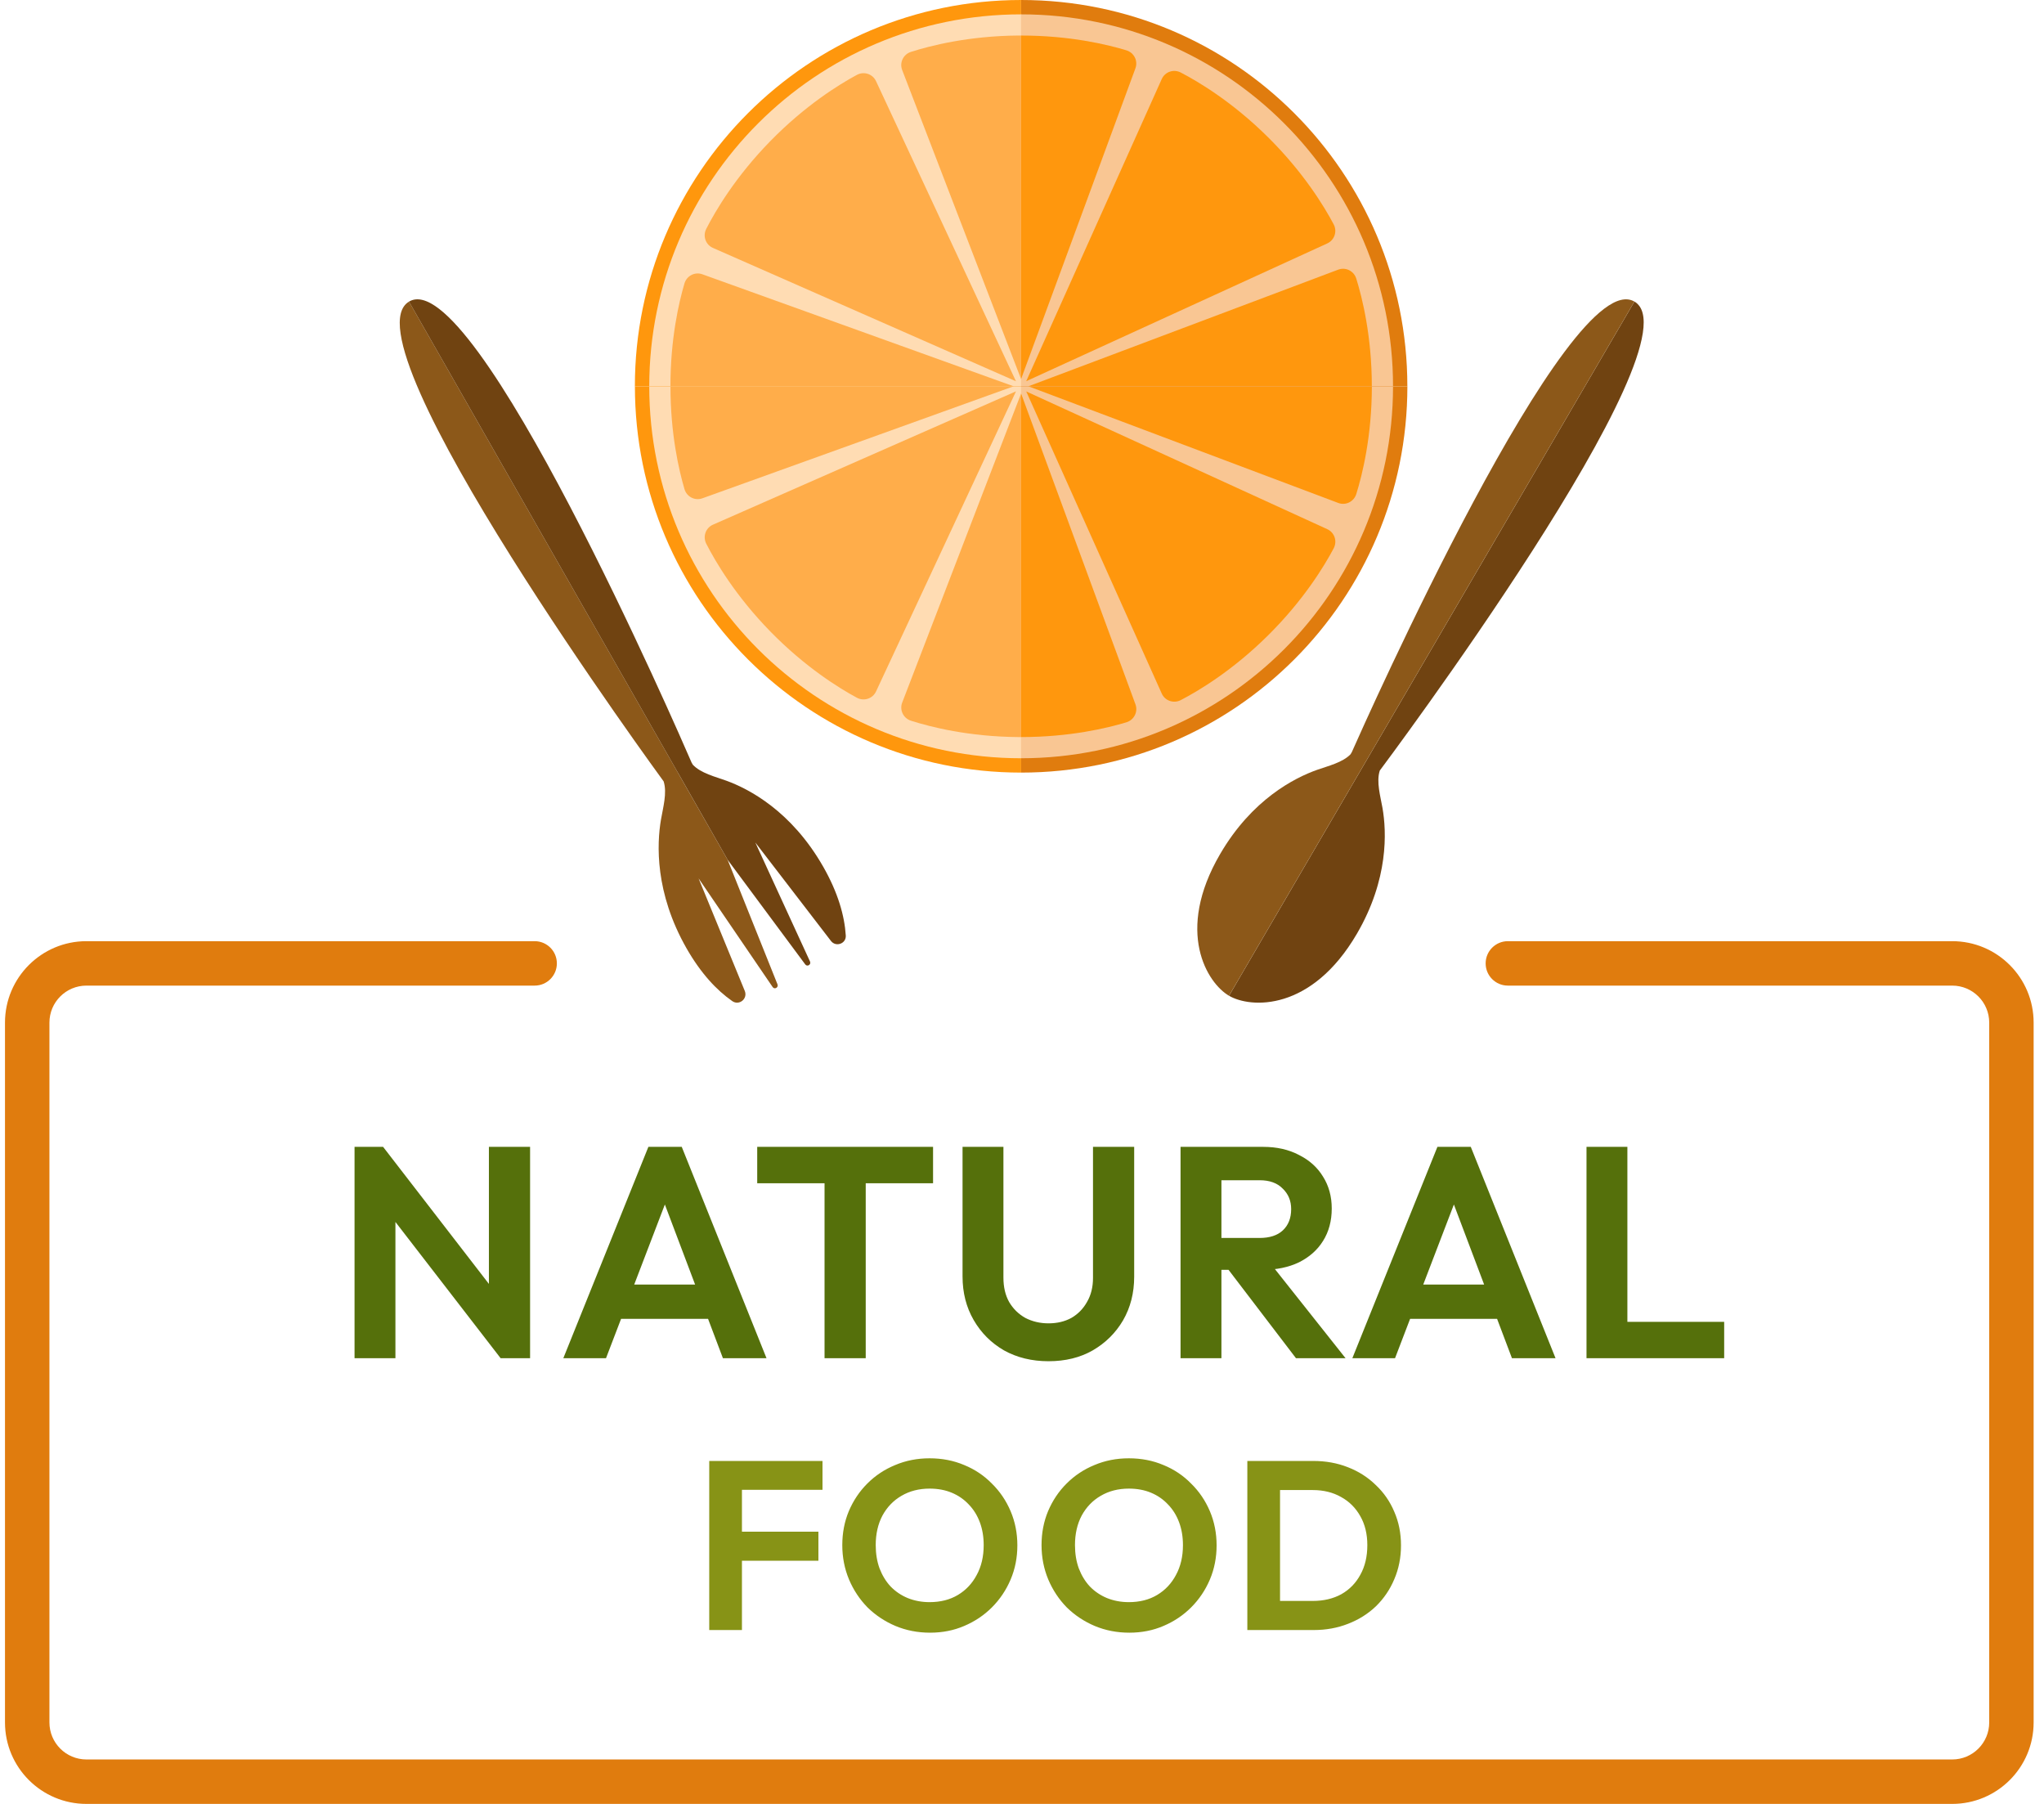 <svg width="136" height="120" viewBox="0 0 136 120" fill="none" xmlns="http://www.w3.org/2000/svg">
<path d="M23.59 90.352V76.292H25.49L26.31 79.012V90.352H23.59ZM33.31 90.352L24.97 79.552L25.49 76.292L33.83 87.092L33.31 90.352ZM33.31 90.352L32.53 87.712V76.292H35.27V90.352H33.31ZM37.481 90.352L43.141 76.292H45.361L51.001 90.352H48.101L43.741 78.812H44.741L40.321 90.352H37.481ZM40.481 87.732V85.452H48.041V87.732H40.481ZM54.862 90.352V76.592H57.602V90.352H54.862ZM50.382 78.712V76.292H62.082V78.712H50.382ZM69.764 90.552C68.657 90.552 67.67 90.312 66.804 89.832C65.95 89.338 65.277 88.665 64.784 87.812C64.29 86.958 64.044 85.992 64.044 84.912V76.292H66.764V84.992C66.764 85.618 66.89 86.158 67.144 86.612C67.41 87.065 67.77 87.418 68.224 87.672C68.69 87.912 69.204 88.032 69.764 88.032C70.337 88.032 70.844 87.912 71.284 87.672C71.724 87.418 72.07 87.065 72.324 86.612C72.59 86.158 72.724 85.625 72.724 85.012V76.292H75.464V84.932C75.464 86.012 75.217 86.978 74.724 87.832C74.23 88.672 73.557 89.338 72.704 89.832C71.864 90.312 70.884 90.552 69.764 90.552ZM80.549 84.472V82.352H83.809C84.476 82.352 84.99 82.185 85.35 81.852C85.723 81.505 85.909 81.032 85.909 80.432C85.909 79.885 85.723 79.432 85.35 79.072C84.99 78.698 84.476 78.512 83.809 78.512H80.549V76.292H84.049C84.956 76.292 85.749 76.472 86.43 76.832C87.123 77.178 87.656 77.658 88.029 78.272C88.416 78.885 88.609 79.592 88.609 80.392C88.609 81.218 88.416 81.938 88.029 82.552C87.656 83.152 87.123 83.625 86.43 83.972C85.736 84.305 84.93 84.472 84.01 84.472H80.549ZM78.549 90.352V76.292H81.269V90.352H78.549ZM86.23 90.352L81.59 84.272L84.09 83.492L89.529 90.352H86.23ZM89.98 90.352L95.64 76.292H97.86L103.5 90.352H100.6L96.24 78.812H97.24L92.82 90.352H89.98ZM92.98 87.732V85.452H100.54V87.732H92.98ZM105.56 90.352V76.292H108.28V90.352H105.56ZM107.56 90.352V87.932H114.72V90.352H107.56Z" fill="#55700B"/>
<path d="M47.19 108.434V97.186H49.366V108.434H47.19ZM48.79 103.826V101.89H54.454V103.826H48.79ZM48.79 99.106V97.186H54.726V99.106H48.79ZM61.883 108.61C61.062 108.61 60.294 108.46 59.579 108.162C58.875 107.863 58.256 107.452 57.723 106.93C57.2 106.396 56.79 105.778 56.491 105.074C56.192 104.359 56.043 103.596 56.043 102.786C56.043 101.975 56.187 101.223 56.475 100.53C56.774 99.826 57.184 99.212 57.707 98.69C58.24 98.156 58.859 97.746 59.563 97.458C60.267 97.159 61.03 97.01 61.851 97.01C62.683 97.01 63.451 97.159 64.155 97.458C64.859 97.746 65.472 98.156 65.995 98.69C66.528 99.212 66.944 99.826 67.243 100.53C67.542 101.234 67.691 101.991 67.691 102.802C67.691 103.612 67.542 104.37 67.243 105.074C66.944 105.778 66.528 106.396 65.995 106.93C65.472 107.452 64.859 107.863 64.155 108.162C63.462 108.46 62.704 108.61 61.883 108.61ZM61.851 106.578C62.576 106.578 63.206 106.418 63.739 106.098C64.272 105.778 64.688 105.335 64.987 104.77C65.296 104.204 65.451 103.543 65.451 102.786C65.451 102.231 65.366 101.724 65.195 101.266C65.024 100.807 64.779 100.412 64.459 100.082C64.139 99.74 63.76 99.479 63.323 99.298C62.886 99.116 62.395 99.026 61.851 99.026C61.147 99.026 60.523 99.186 59.979 99.506C59.446 99.815 59.024 100.252 58.715 100.818C58.416 101.383 58.267 102.039 58.267 102.786C58.267 103.351 58.352 103.868 58.523 104.338C58.704 104.807 58.95 105.207 59.259 105.538C59.579 105.868 59.958 106.124 60.395 106.306C60.843 106.487 61.328 106.578 61.851 106.578ZM75.141 108.61C74.319 108.61 73.551 108.46 72.837 108.162C72.132 107.863 71.514 107.452 70.981 106.93C70.458 106.396 70.047 105.778 69.749 105.074C69.45 104.359 69.3 103.596 69.3 102.786C69.3 101.975 69.445 101.223 69.733 100.53C70.031 99.826 70.442 99.212 70.965 98.69C71.498 98.156 72.117 97.746 72.82 97.458C73.525 97.159 74.287 97.01 75.109 97.01C75.941 97.01 76.709 97.159 77.412 97.458C78.117 97.746 78.73 98.156 79.252 98.69C79.786 99.212 80.202 99.826 80.501 100.53C80.799 101.234 80.948 101.991 80.948 102.802C80.948 103.612 80.799 104.37 80.501 105.074C80.202 105.778 79.786 106.396 79.252 106.93C78.73 107.452 78.117 107.863 77.412 108.162C76.719 108.46 75.962 108.61 75.141 108.61ZM75.109 106.578C75.834 106.578 76.463 106.418 76.996 106.098C77.53 105.778 77.946 105.335 78.245 104.77C78.554 104.204 78.709 103.543 78.709 102.786C78.709 102.231 78.623 101.724 78.453 101.266C78.282 100.807 78.037 100.412 77.716 100.082C77.397 99.74 77.018 99.479 76.581 99.298C76.143 99.116 75.653 99.026 75.109 99.026C74.404 99.026 73.781 99.186 73.237 99.506C72.703 99.815 72.282 100.252 71.972 100.818C71.674 101.383 71.525 102.039 71.525 102.786C71.525 103.351 71.61 103.868 71.781 104.338C71.962 104.807 72.207 105.207 72.516 105.538C72.837 105.868 73.215 106.124 73.653 106.306C74.1 106.487 74.586 106.578 75.109 106.578ZM84.481 108.434V106.498H87.345C88.071 106.498 88.705 106.348 89.249 106.05C89.793 105.74 90.215 105.308 90.513 104.754C90.823 104.199 90.977 103.543 90.977 102.786C90.977 102.05 90.823 101.41 90.513 100.866C90.204 100.311 89.777 99.884 89.233 99.586C88.689 99.276 88.06 99.122 87.345 99.122H84.433V97.186H87.377C88.209 97.186 88.977 97.324 89.681 97.602C90.396 97.879 91.015 98.274 91.537 98.786C92.071 99.287 92.481 99.879 92.769 100.562C93.068 101.244 93.217 101.991 93.217 102.802C93.217 103.612 93.068 104.364 92.769 105.058C92.481 105.74 92.076 106.338 91.553 106.85C91.031 107.351 90.412 107.74 89.697 108.018C88.993 108.295 88.231 108.434 87.409 108.434H84.481ZM82.993 108.434V97.186H85.169V108.434H82.993Z" fill="#879316"/>
<path d="M129.892 62.609H100.328C99.511 62.609 98.849 63.271 98.849 64.087C98.849 64.904 99.511 65.565 100.328 65.565H129.893C131.253 65.565 132.355 66.667 132.355 68.028V114.581C132.355 115.942 131.253 117.044 129.893 117.044H5.751C4.391 117.044 3.289 115.942 3.289 114.581V68.028C3.289 66.667 4.391 65.565 5.751 65.565H35.575C36.391 65.565 37.052 64.904 37.052 64.087C37.052 63.271 36.391 62.609 35.575 62.609H5.751C2.759 62.609 0.332 65.036 0.332 68.028V114.581C0.332 117.573 2.759 120 5.751 120H129.892C132.885 120 135.31 117.574 135.31 114.581V68.028C135.311 65.036 132.885 62.609 129.892 62.609Z" fill="#E07C0E"/>
<path d="M93.642 25.697H67.943V51.395C82.136 51.395 93.641 39.89 93.642 25.697Z" fill="#E07C0E"/>
<path d="M42.244 25.697C42.244 39.89 53.75 51.395 67.943 51.395V25.697H42.244Z" fill="#FF970D"/>
<path d="M43.199 25.697C43.199 39.362 54.277 50.441 67.943 50.441V25.697H43.199Z" fill="#FFDCB3"/>
<path d="M92.687 25.697H67.943V50.441C81.609 50.44 92.687 39.362 92.687 25.697Z" fill="#F9C693"/>
<path d="M78.568 46.57C79.767 45.947 82.027 44.594 84.382 42.257C86.737 39.92 88.106 37.669 88.738 36.476C88.989 36.001 88.794 35.423 88.314 35.203L68.281 26.039L77.299 46.138C77.516 46.619 78.092 46.818 78.568 46.57Z" fill="#FF970D"/>
<path d="M58.288 45.998L67.6 26.033L47.435 34.904C46.952 35.118 46.748 35.692 46.992 36.17C47.607 37.373 48.943 39.644 51.263 42.016C53.583 44.387 55.823 45.773 57.013 46.414C57.486 46.668 58.064 46.477 58.288 45.998Z" fill="#FFAD4A"/>
<path d="M90.243 32.862C90.645 31.573 91.278 29.015 91.278 25.697H68.424L89.041 33.457C89.536 33.644 90.082 33.375 90.243 32.862Z" fill="#FF970D"/>
<path d="M46.735 33.148L67.444 25.697H44.611C44.607 28.848 45.173 31.285 45.542 32.535C45.694 33.051 46.237 33.328 46.735 33.148Z" fill="#FFAD4A"/>
<path d="M74.945 48.05C75.459 47.894 75.732 47.348 75.549 46.852L67.943 26.188V49.031C71.177 49.033 73.675 48.435 74.945 48.05Z" fill="#FF970D"/>
<path d="M67.943 26.188L67.939 26.178L60.028 46.739C59.839 47.231 60.103 47.781 60.615 47.945C61.901 48.356 64.454 49.008 67.772 49.032C67.829 49.033 67.885 49.031 67.942 49.031L67.943 26.188Z" fill="#FFAD4A"/>
<path d="M93.64 25.699H67.941V0C82.134 0 93.639 11.506 93.64 25.699Z" fill="#E07C0E"/>
<path d="M42.242 25.698C42.242 11.505 53.748 0 67.941 0V25.698H42.242Z" fill="#FF970D"/>
<path d="M43.199 25.698C43.199 12.033 54.277 0.955 67.943 0.955V25.698H43.199Z" fill="#FFDCB3"/>
<path d="M92.687 25.698H67.943V0.955C81.609 0.955 92.687 12.033 92.687 25.698Z" fill="#F9C693"/>
<path d="M78.567 4.826C79.765 5.449 82.026 6.802 84.381 9.139C86.735 11.476 88.104 13.727 88.736 14.92C88.988 15.395 88.793 15.973 88.312 16.193L68.28 25.358L77.298 5.259C77.514 4.776 78.091 4.577 78.567 4.826Z" fill="#FF970D"/>
<path d="M58.287 5.397L67.598 25.362L47.434 16.491C46.95 16.278 46.746 15.703 46.991 15.225C47.605 14.022 48.941 11.751 51.261 9.38C53.582 7.008 55.822 5.623 57.012 4.982C57.484 4.728 58.063 4.918 58.287 5.397Z" fill="#FFAD4A"/>
<path d="M90.241 18.533C90.643 19.823 91.276 22.38 91.276 25.698H68.422L89.04 17.938C89.534 17.752 90.081 18.02 90.241 18.533Z" fill="#FF970D"/>
<path d="M46.733 18.246L67.442 25.697H44.609C44.605 22.546 45.171 20.11 45.54 18.859C45.693 18.343 46.236 18.067 46.733 18.246Z" fill="#FFAD4A"/>
<path d="M74.943 3.347C75.457 3.503 75.73 4.048 75.547 4.544L67.941 25.208V2.365C71.175 2.362 73.673 2.96 74.943 3.347Z" fill="#FF970D"/>
<path d="M67.942 25.208L67.938 25.217L60.027 4.657C59.837 4.164 60.101 3.614 60.613 3.451C61.9 3.039 64.453 2.388 67.77 2.363C67.828 2.362 67.883 2.364 67.941 2.364L67.942 25.208Z" fill="#FFAD4A"/>
<path d="M91.985 53.746C91.851 52.98 91.563 52.003 91.805 51.263L91.815 51.246C91.815 51.246 113.229 22.677 108.749 20.061L90.86 50.688L81.776 66.241C83.212 67.079 87.254 67.301 90.282 62.117C92.4 58.487 92.26 55.32 91.985 53.746Z" fill="#704311"/>
<path d="M89.945 50.032L89.862 50.174C89.33 50.727 88.362 50.954 87.64 51.21C86.134 51.743 83.306 53.176 81.187 56.806C78.159 61.99 80.338 65.402 81.773 66.241L90.821 50.75L90.857 50.688L90.911 50.597L108.747 20.061C104.41 17.527 90.805 48.088 89.945 50.032Z" fill="#8C5819"/>
<path d="M51.731 65.48L48.416 57.201L45.139 51.46L45.103 51.397L27.214 20.064C22.734 22.741 44.148 51.968 44.148 51.968L44.158 51.986C44.399 52.743 44.111 53.742 43.978 54.527C43.703 56.136 43.563 59.377 45.682 63.09C46.634 64.755 47.684 65.872 48.722 66.596C49.183 66.917 49.769 66.439 49.553 65.914L46.481 58.432L51.408 65.66C51.533 65.846 51.815 65.689 51.731 65.48Z" fill="#8C5819"/>
<path d="M45.104 51.397L48.417 57.2L53.578 64.155C53.713 64.337 53.989 64.166 53.894 63.96L50.256 56.046L55.289 62.595C55.619 63.024 56.311 62.773 56.275 62.23C56.191 60.917 55.76 59.384 54.774 57.657C52.654 53.944 49.826 52.477 48.32 51.931C47.599 51.67 46.631 51.438 46.098 50.872L46.015 50.727C45.156 48.739 31.55 17.472 27.213 20.064L45.049 51.304L45.104 51.397Z" fill="#704311"/>
<path d="M45.103 51.397L45.14 51.459L48.417 57.2L45.103 51.397Z" fill="#B1BCBB"/>
</svg>
